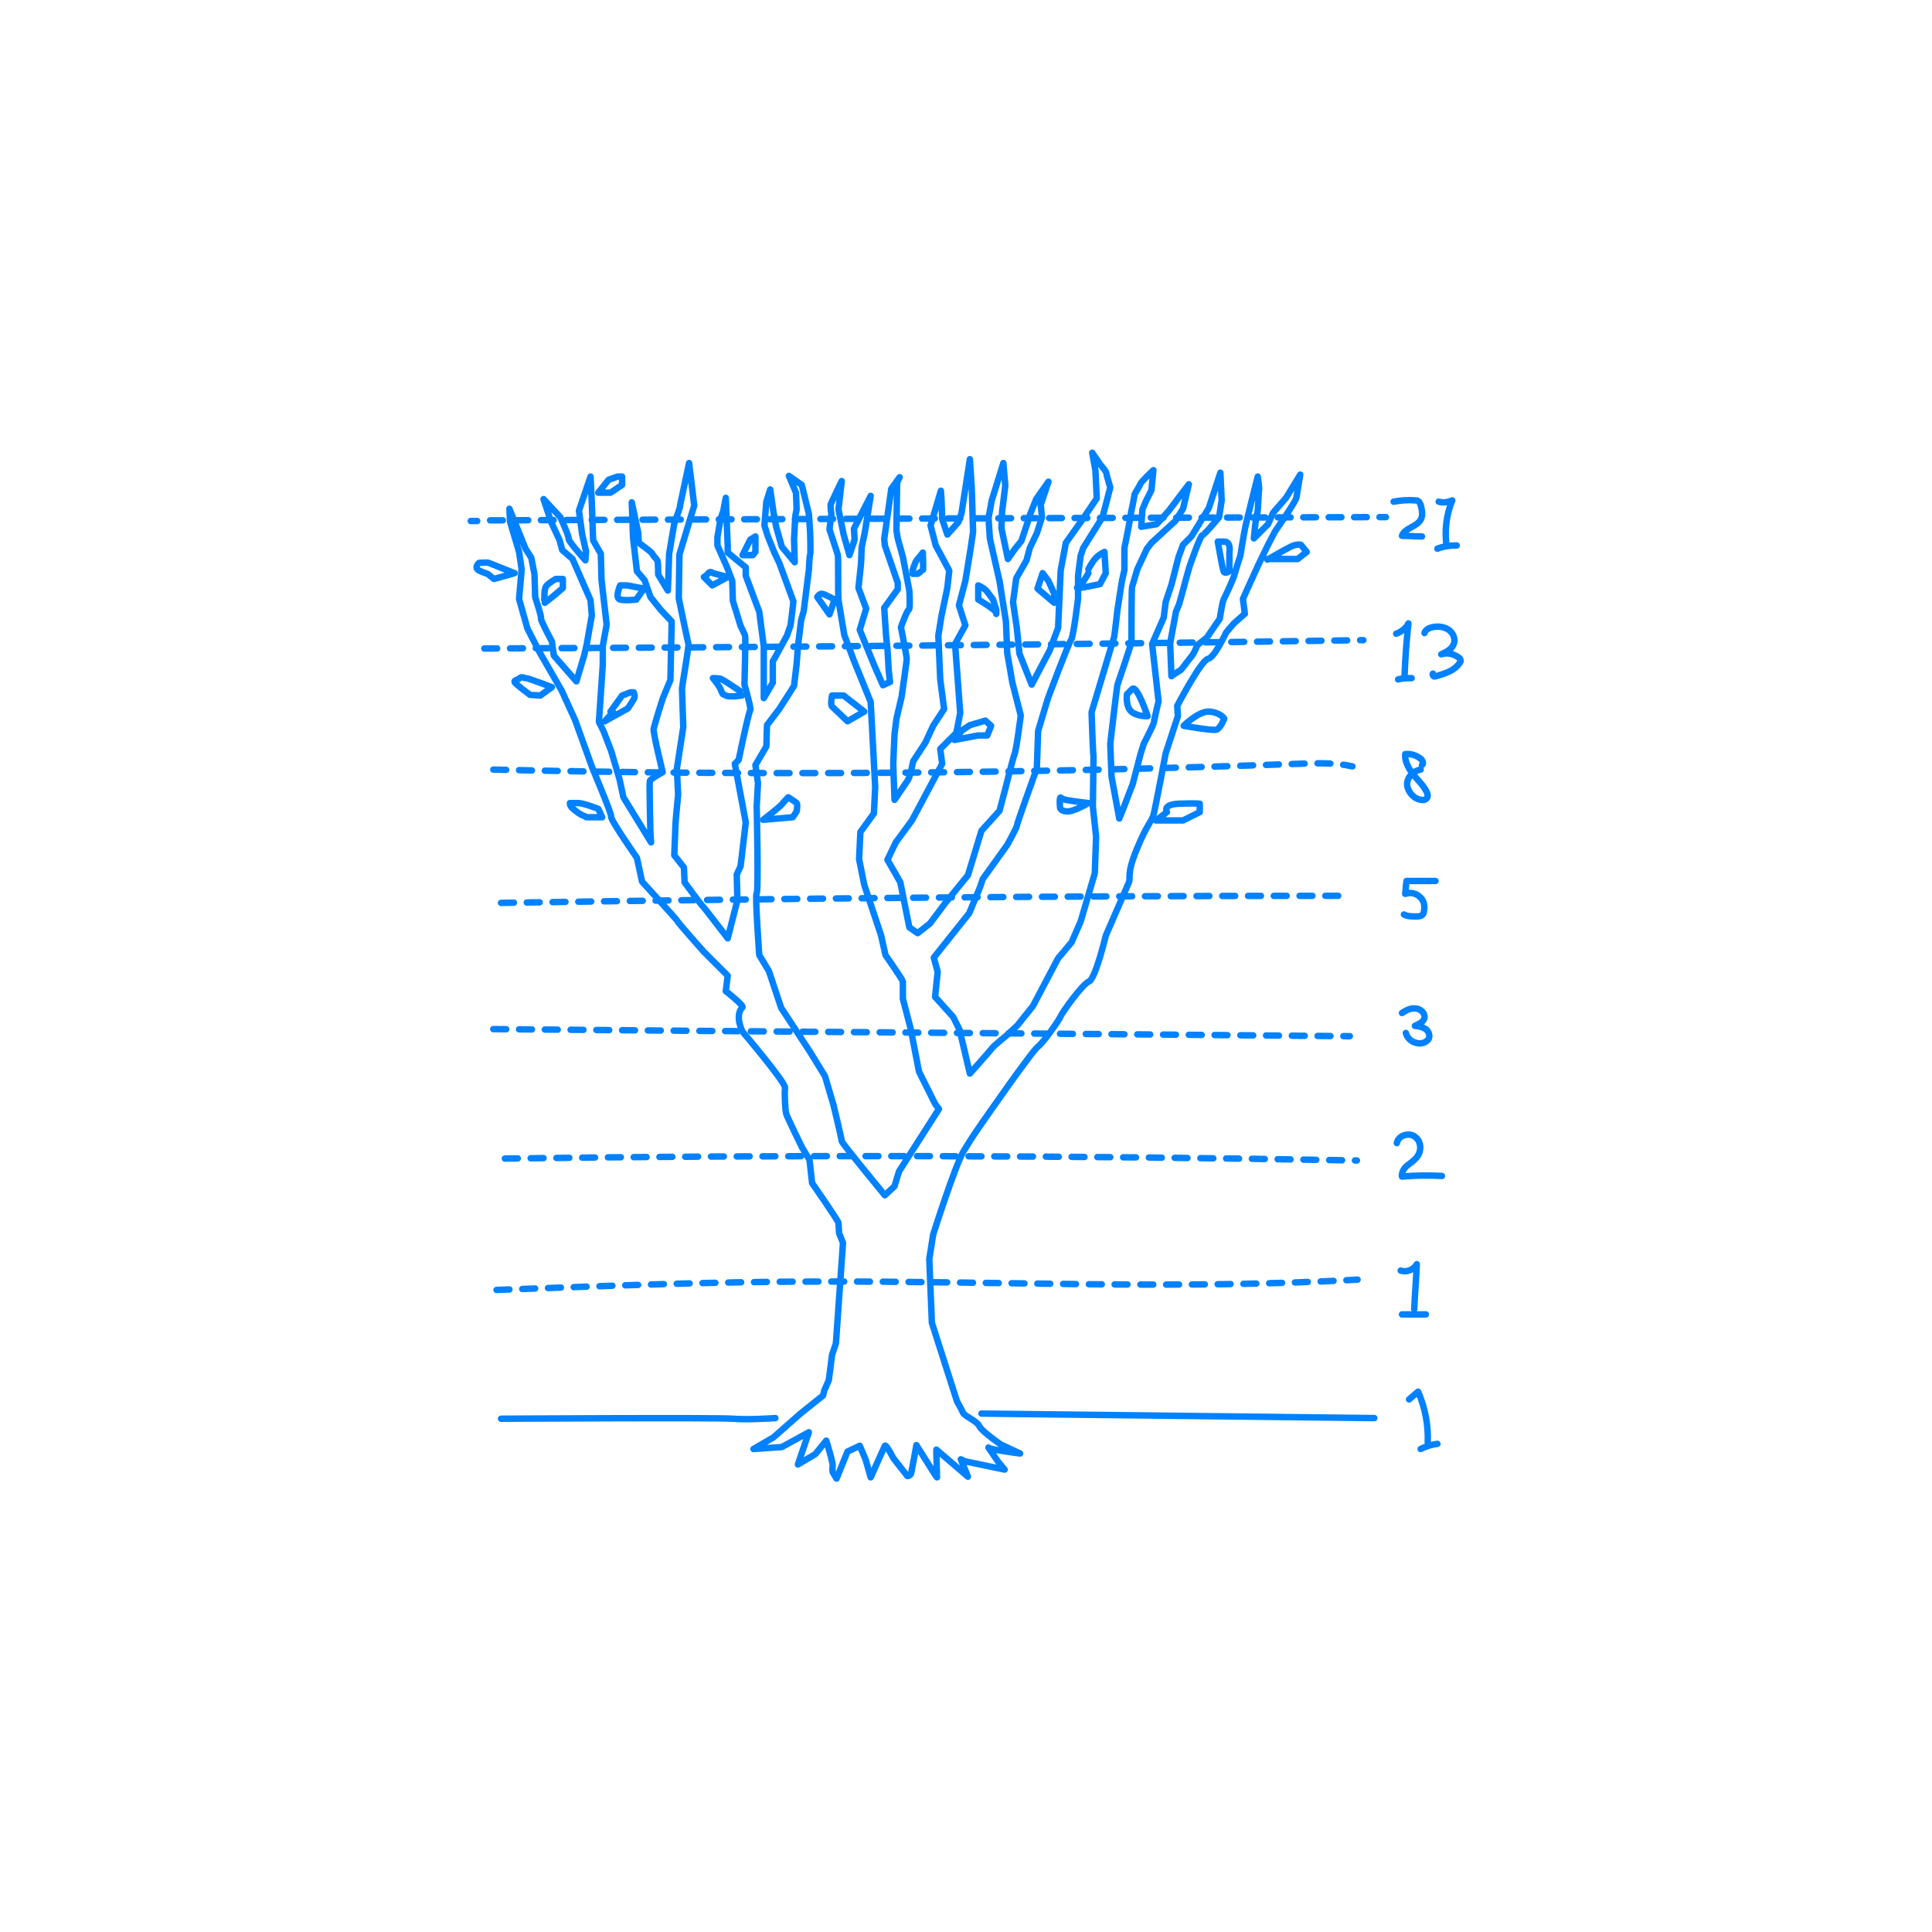 <svg xmlns="http://www.w3.org/2000/svg" xmlns:xlink="http://www.w3.org/1999/xlink" version="1.1" id="レイヤー_1" x="0px" y="0px" viewBox="0 0 300 300" style="enable-background:new 0 0 300 300;" xml:space="preserve"> <style type="text/css"> .st0{fill:#FFFFFF;} .st1{fill:none;stroke:#0081FF;stroke-linecap:round;stroke-linejoin:round;stroke-miterlimit:10;} .st2{fill:none;stroke:#0081FF;stroke-linecap:round;stroke-linejoin:round;} .st3{fill:none;stroke:#0081FF;stroke-linecap:round;stroke-linejoin:round;stroke-dasharray:1.973,1.973;} .st4{fill:none;stroke:#0081FF;stroke-linecap:round;stroke-linejoin:round;stroke-miterlimit:10;stroke-dasharray:2,2;} </style> <rect class="st0" width="300" height="300"></rect> <g> <g> <path class="st1" d="M155.4,224.3c0,0-2.9-2-3.3-2.8c-0.4-0.9-2.4-1.6-2.6-2.2c-0.2-0.5-0.9-1.7-0.9-1.7l-3.9-12.2l-0.4-9.9 l0.6-3.8c0,0,3.4-10.7,4.7-12.9s2.8-4.3,2.8-4.3s7.9-11.4,8.8-12c0.8-0.6,3.2-4,3.5-4.7s3.4-5,4.4-5.4s2.6-7.1,2.6-7.1 s3.3-7.6,3.6-8.3s-0.4-1.2,1.2-5.1c1.6-3.9,2.3-4.3,2.6-5.3c0.3-1.1,1.9-9.6,1.9-9.6l1.9-5.8l-0.1-1.6c0,0,3.7-7.1,4.8-7.3 c1-0.2,2.8-4.1,2.8-4.1l1.2-1.4l1.7-1.5L193,93c0,0,2.2-4.9,2.4-5.3c0.2-0.4,1.5-3.1,1.5-3.1l1.1-2.1c0,0,3.2-4.6,3.3-5.2 c0.1-0.6,0.6-3.6,0.6-3.6l-2.2,3.6l-2,2.3l-0.8,1.8l-2.2,2.2c0,0,0.3-3.5,0.5-3.8c0.2-0.4,0.2-3.3,0.3-3.6s-0.2-2.2-0.2-2.2 s-2,7.9-2,8.2c-0.1,0.4-0.7,4.1-0.7,4.1s-0.7,2.1-0.9,2.9c-0.2,0.8-1.5,3.5-1.7,3.9c-0.2,0.4-0.6,3-0.6,3l-0.7,1l-1.3,1.9 l-1.5,1.2c0,0-0.4,1.1-0.8,1.6c-0.4,0.5-1.7,2.2-1.7,2.2l-1.1,0.7l-0.4,0.3l-0.2-5.1l0.9-4.9l0.5-1.2l0.5-1.8l0.4-1.5 c0,0,0.6-2.2,0.7-2.5c0.1-0.3,1.7-4.9,2-4.9s2.6-2.8,2.6-2.8l0.4-2.6l-0.2-4.3l-1.8,5.5l-2.7,4.4l-1.3,1.3l-0.7,1.9l-1.1,4.3 l-0.9,2.7l-0.3,2.4l-1.8,4.1l1,8.9c0,0-0.7,2.9-0.7,3.2s-1.6,3.4-1.6,3.4l-0.5,1.6l-1.2,4.6l-1.3,3.4l-0.8,2l-1.2-6.5l-0.2-5.1 c0,0,1-8.6,1.1-9.1c0.1-0.4,2.2-6.3,2.2-6.9s0-2.3,0-2.3s0-5.8,0.1-6.1s0.8-2.7,0.8-2.7l1.5-3.2l0.7-0.9l3.7-3.4l1.2-1.9l0.9-3.8 l-3.1,4.1l-1.9,2.1l-2.4,0.4l0.2-2.7l0.5-1.2l0.9-1.8l0.3-3.1c0,0-1.9,1.8-2,2.1c-0.1,0.3-0.9,1.6-0.9,1.6l-0.3,1.6 c0,0-0.3,1.3-0.4,2.1c-0.1,0.8-0.9,4.7-0.9,4.7l0,3.4l-0.4,1.8l-0.7,4.5c0,0-0.4,3.7-0.5,4.1c-0.1,0.4-3.5,11.7-3.5,11.7 s0.2,6.4,0.3,6.8c0,0.3-0.1,7.9-0.1,7.9l0.5,4.6l-0.2,5.7l-2.2,7.5l-1.4,3.2c0,0-0.9,1.1-1.5,1.8c-0.6,0.7-0.6,0.7-0.6,0.7 l-3.9,7.4l-2.4,3l-1.6,1.5c0,0-2.1,1.7-2.3,2s-3.5,4-3.5,4l-1.6-6.8l-1-2l-2.8-3.1l0.4-3.9l-0.6-2.2l5.5-6.9l1.7-4.1l0.4-1.2 l3.8-5.3c0,0,1.5-2.7,1.5-3s3.1-8.9,3.1-8.9l0.2-5.8l1.5-5c0,0,3.2-8.6,3.6-9.1s1.1-6.5,1.1-6.5l0-3.5l0.4-3.1l0.4-1.2l3-4.8 l1.2-4.6c0,0-0.6-2-0.6-2.2c0-0.3-0.9-1.3-0.9-1.3l-1.3-1.9l0.5,2.8l0.2,4.3l-2.1,3.1l-2.7,3.8l-0.8,4.3l-0.4,8.9L163,101 l-2.8,5.3l-1.9-4.8l-0.4-3.9l-0.6-4.1l0.5-3.7l1.6-2.8l0.5-1.9l1.1-2.3l0.8-2.5l-0.2-1.9l1.2-3.6l-1.9,2.7l-1,2.5l-0.3,1l-1,3 l-0.9,1.1l-1.2,1.7l-1-4.8l0.1-2.5l0.5-4.1l-0.3-3.5l-1.8,5.8l-0.5,2.7l0.2,3.2l1.5,6.6l1,6.3l0.2,4.9l0.8,4.6l1.3,5.1 c0,0-0.7,5.6-1,6.1c-0.2,0.5-1.4,5.3-1.4,5.3l-0.9,3.4l-2.8,3.1l-2.1,6.9l-3.5,4.3l-2.4,3.2l-1.9,1.5l-1.3-0.9l-1.4-7l-2-3.5 l1.3-2.7l2.5-3.4l4.7-8.8l-0.3-2.3l2.5-2.5l0.6-3.1l-0.8-10.7l1.6-2.9l-1-3.1l1-3.8l0.8-4.9l0.4-2.7l-0.2-6.7l-0.3-4.6l-1.3,8.4 l-0.5,1.4l-1.7,1.9l-0.8-2.4l-0.1-2.9l-0.1-1.5l-1.6,5.4l0.8,3.1l2.1,3.9l-0.3,2.7l-0.9,4.3l-0.5,3.1l0.3,6.8l0.6,4.6l-1.7,2.6 l-1.2,2.6l-1.9,2.9l-0.4,1.9l-0.4,1l-2.1,3.1c0,0-0.2-5.3-0.2-5.5c0-0.3,0.2-4.7,0.2-4.7l0.3-2.4l0.8-3.4c0,0,0.8-5.6,0.8-5.9 s-0.9-4.9-0.9-4.9s0.9-2.6,1.2-2.7c0.3-0.1,0.1-3,0.1-3l-1-5.2l-0.8-2.9l-0.2-1.2l0.1-7.5l0.4-0.8l-1.3,1.8l-1.1,7.8l0.1,1l2,5.8 l0,1l-2.1,2.9l0.3,4.5l0.2,1.8l0.2,3.4l0.2,1.8l-1.1,0.5l-1.4-3.2l-2.2-5.4l1-3.3l-1.2-3.2l0.4-3.8l0.1-2.5l0.5-2.4l0.9-5.6 l-2.6,5.1l0.1,1.7l-0.8,2.4L131,83l-0.8-3.9l0.5-4.4c0,0-1.6,3.3-1.7,3.6c-0.1,0.4,0.1,1.5,0.1,1.5l-0.3,2.4c0,0,1.2,3.6,1.3,4 s0,6.4,0.1,7c0.1,0.6,0.9,5.4,0.9,5.4l1.5,4l2.6,6.4l0.7,13.2l-0.2,4.1l-2.1,2.9l-0.2,4.2l0.8,4l2.6,7.8l0.7,3.1 c0,0,2.7,3.9,2.7,4.1c0,0.3,0,2.7,0,2.7l1.2,4.6l1.3,6.7l2.5,5l0.6,0.8l-6.2,9.7l-0.4,1.3l-0.3,1l-1.5,1.4c0,0-6.6-8-6.7-8.4 c0-0.4-1.3-5.7-1.3-5.7l-1.3-4.4l-2.4-3.9l-4.4-6.7l-1.9-5.7l-1.5-2.5c0,0-0.7-9.4-0.4-9.6c0.3-0.3,0-13.5,0-13.5l0.2-3.6 l-0.4-2.8l1.7-2.9l0.1-3.3l1.9-2.5l2.3-3.6l0.4-3.4l0.2-2.7l0.5-4.1l0.4-1.4l0.8-6.4c0,0,0.1-2.2,0.2-2.4s0-3.4,0-3.4l-0.2-2.9 l-1.1-4.5l-2-1.4l1.1,2.6l0.1,2.6l-0.2,1l-0.2,3.6l0.1,3.6l-2-2.4l-0.9-3.2l-0.4-2.2l-0.5-3.5l-0.6,1.9l-0.3,3.7l0.5,1.6l1,2.5 l0.8,1.7l1,2.7l1.2,3.3c0,0-0.4,3.7-0.5,3.9s-0.5,1.4-0.5,1.4l-1.8,3.3l-0.4,0.7L120,106l-1.4,2.4l0-8l-0.7-5.4l-1.5-4l-0.6-1.6 l0-1.3l-2.8-2.3l0-0.9l-0.3-7.6l-0.4,2.1l-0.4,1.1l-0.5,2.9l0,1.3l1.5,3.4l0.8,2.1l0.1,3.1l1.2,3.9c0,0,0.6,1.2,0.7,1.5 c0.1,0.3-0.1,7.6-0.1,7.6s1.1,3.8,0.9,4s-1.1,4.4-1.1,4.4l-0.7,3.3l-0.6,0.6l1.7,9.1l-0.8,6.8l-0.6,1.3l0.1,4l-1.5,5.9 c0,0-3.6-4.7-3.8-4.9c-0.2-0.1-2.9-3.8-2.9-3.8l-0.1-2.3l-1.5-1.9c0,0,0.2-4.7,0.2-5s0.4-4.4,0.4-4.4l-0.2-4l1-6.5l-0.1-2.9 c0,0-0.1-2.8-0.1-3.1c0-0.3,1.1-6.6,1-6.9s-1.5-7.1-1.5-7.1l0.1-6.8l2.3-7.6l-0.8-6.6l-1.4,6.6c0,0,0.1,0-0.3,1.1 s-0.6,1.7-0.6,1.7l-0.8,4.7c0,0-0.1,3-0.1,3.2c0,0.3-0.1,2.5-0.1,2.5l-1.5-2.5c0,0,0-1.8-0.1-2.1c-0.1-0.3-0.7-0.8-0.8-1.1 c-0.1-0.3-2.1-1.7-2.1-1.7l-0.1-1.6l-1-4.7l0.2,5.5l0.6,5.2l1.2,1.4l0.9,2.6l1.6,2l1.7,1.8l-0.2,9.1c0,0-1.1,2.6-1.2,2.9 c-0.1,0.3-1.3,4.1-1.4,4.7c-0.1,0.6,1.4,6.7,1.4,6.7s-2,1.1-2,1.4c-0.1,0.3,0.1,8.2,0.1,8.2l0.1,1.3l-4.3-7l-0.6-2.8l-1.3-4.4 l-1.2-3.1l-0.7-1.4l0.6-8.9l0-2.9l0.6-3.3L93.4,90L93.3,86l-1.2-2.1l-0.2-5.7l-0.2-4.2l-1.8,5.3l0.5,3.7l0.6,2.6L90.9,87 c0,0-2.6-2.9-2.6-3.3c0.1-0.4-1.3-3.4-1.3-3.4l-2.6-2.8l1.2,3.6l1.3,2.8l0.4,1.5l1.6,1.4l2.8,6.4l0.2,2.4l-0.1,0.5l-0.7,4 l-0.4,1.7l-1.2,4l-3.5-4l-0.3-2.2c0,0-1.8-3.3-1.7-3.6c0.1-0.3-0.9-3.3-0.9-3.3l-0.1-3.5l-0.5-2.6l-0.9-1.4l-2.5-6.2l0.1,2 l1.4,4.7l0.4,2.7l-0.4,4.6l1.3,4.6l1.9,3.7l3.4,5.9l2.1,4.6l2.7,7.5c0,0,3,7.1,2.9,7.5c-0.2,0.4,4,6.4,4,6.4l0.8,3.7 c0,0,5.3,5.8,5.4,6c0.1,0.3,4.2,4.9,4.2,4.9l3.7,3.7l-0.3,2.4c0,0,2.8,2.2,2.6,2.5c-1.3,1.3,0,3.8,0,3.8s6.7,7.9,6.6,8.7 c-0.1,0.8,0,3.5,0.2,4.1c0.2,0.6,2.4,5.1,2.4,5.1l1.2,2l0.4,3.6c0,0,4.1,5.9,4.1,6.2c0,0.3,0.1,1.6,0.1,1.6l0.6,1.5l-1.1,15.6 l-0.6,1.8l-0.5,3.9l-0.7,1.6l-0.2,0.8l-3.5,2.8l-4.2,3.7l-3.1,1.8l4.4-0.3l4.2-2.3l-1.7,5l2.7-1.6l1.7-2.1c0,0,1.1,3.5,1,4 c-0.1,0.4,0,0.9,0,0.9l0.6,1l1.7-4.2l1.9-0.9l0.9,2.1l0.8,2.8c0,0,2.1-4.7,2.2-4.9c0.2-0.3,1.3,1.9,1.3,1.9l2.2,2.8 c0,0,0.5,0,0.6-0.5c0.1-0.4,0.8-4.3,0.8-4.3l2.9,4.6l0.3,0.4l-0.1-3.8l0-0.5l4.9,4.2l-1.1-2.7l0.6,0.3l6.2,1.3l-1-1.2 c0,0-1.7-2.5-1.5-2.2c0.2,0.3,4.9,0.9,4.9,0.9L155.4,224.3z"></path> <g> <g> <path class="st2" d="M73.1,80.9c0.3,0,0.7,0,1,0"></path> <path class="st3" d="M76.1,80.8c42.5-0.2,94.8-0.4,137.1-0.5"></path> <path class="st2" d="M214.2,80.3c0.3,0,0.7,0,1,0"></path> </g> </g> <path class="st4" d="M75.2,100.7c45.5-0.2,91-0.6,136.5-1.3"></path> <path class="st4" d="M76.6,119.5c41.7,1,83.4,0.6,125.1-0.9c2.8-0.1,5.6-0.2,8.3,0.4"></path> <path class="st4" d="M77.8,140.2c43.6-0.7,87.3-1.1,130.9-1.1"></path> <path class="st4" d="M76.6,159.8c44.3,0.4,88.7,0.7,133,1.1"></path> <path class="st4" d="M78.4,179.9c44.1-0.6,88.2-0.5,132.3,0.3"></path> <path class="st4" d="M77.1,200.3c16.6-0.6,33.2-1.3,49.9-1.3c27.9-0.1,55.9,1.3,83.8-0.3"></path> <path class="st1" d="M217.5,197.3c0.9,0.3,2-0.1,2.5-1c-0.1,2.3-0.3,4.7-0.4,7"></path> <path class="st1" d="M217.7,204.1c1.2,0,2.5,0,3.7,0"></path> <path class="st1" d="M221.7,224c0.1-2.7-0.4-5.4-1.5-7.9c-0.5,0.4-0.9,0.8-1.4,1.2"></path> <path class="st1" d="M216.9,177.5c0.2-1.2,1.9-1.7,2.8-1c1,0.7,1.1,2.2,0.3,3.2c-0.4,0.5-1,0.9-1.5,1.3c-0.5,0.4-0.9,1.1-0.8,1.7 c2.1-0.2,4.2-0.2,6.2-0.1"></path> <path class="st1" d="M217.7,157.3c0.6-0.4,1.3-0.8,2.1-0.7c0.7,0,1.5,0.7,1.4,1.4c-0.1,0.7-0.9,1-1.5,1.3c0.6,0,1.2,0.2,1.7,0.5 c0.5,0.4,0.7,1.1,0.4,1.6c-0.2,0.2-0.4,0.4-0.7,0.5c-1.1,0.4-2.5-0.3-2.8-1.5"></path> <path class="st1" d="M218,142c0.5,0.3,1.2,0.3,1.9,0.3c0.3,0,0.7,0,0.9-0.2c0.2-0.1,0.3-0.4,0.3-0.6c0.2-0.8,0-1.7-0.6-2.2 c-0.6-0.6-1.5-0.8-2.3-0.5c0.1-0.7,0.1-1.3,0.2-2c1.6,0,2.9,0,4.5,0"></path> <path class="st1" d="M220.8,118.8c0.3-0.2,0.1-0.7-0.1-0.9c-0.7-0.6-1.6-0.9-2.5-0.8c-0.1,1.1,0.5,2.2,1.2,3.1 c0.7,0.9,1.6,1.7,2.1,2.7c0.2,0.4,0.3,0.8,0,1.1c-0.2,0.2-0.5,0.3-0.8,0.2c-1.1-0.1-2.1-1.2-2.2-2.3s0.9-2.2,2.1-2.4"></path> <path class="st1" d="M216.8,98.4c0.8-0.3,1.5-0.8,1.9-1.6c-0.3,2.7-0.5,5.4-0.6,8.1"></path> <path class="st1" d="M216.4,77.9c1.1-0.2,2.2-0.3,3.4-0.2c0.1,0,0.3,0,0.4,0.1c0.2,0.1,0.3,0.4,0.4,0.6c0.2,0.8,0.4,1.6,0,2.3 c-0.6,1.1-2.5,1.3-2.9,2.5c1,0,2,0.1,3.1,0.1"></path> <path class="st1" d="M224.6,84.6c-0.3-2.3,0-4.7,0.9-6.9c-0.7,0.3-1.4,0.4-2.1,0.2"></path> <path class="st1" d="M77.8,220.3c0,0,33.5-0.2,36,0c2.4,0.2,6.6-0.1,6.6-0.1"></path> <line class="st1" x1="152.4" y1="219.5" x2="213.4" y2="220.2"></line> <path class="st1" d="M217.1,105.5c0.7-0.2,1.4-0.2,2.1-0.2"></path> <path class="st1" d="M223.2,85.2c1-0.4,2-0.5,3-0.5"></path> <path class="st1" d="M220.6,225c0.8-0.4,1.7-0.7,2.6-0.8"></path> <path class="st1" d="M221.2,98.3c0.1-0.5,0.7-0.8,1.2-0.9c0.8-0.2,1.7-0.1,2.4,0.3s1.2,1.3,1,2.1c-0.2,0.9-1.1,1.4-2,1.8 c0.9-0.3,1.9-0.1,2.7,0.5c0.2,0.1,0.3,0.3,0.3,0.5c0,0.2-0.1,0.3-0.2,0.4c-0.8,1.2-2.3,1.6-3.6,2c-0.1,0-0.3,0.1-0.4,0 c-0.1-0.1-0.2-0.3-0.1-0.4"></path> </g> <path class="st1" d="M183.8,112.7c0,0,2.4-2.4,4.1-2.2s2.2,1.1,2.2,1.1s-0.6,1.5-1.2,1.7S183.8,112.7,183.8,112.7z"></path> <path class="st1" d="M178.2,111.2c0,0-1.7-5-2.4-4.2c-0.8,0.8-0.8,0.8-0.8,0.8s-0.3,2,0.8,2.8C176.8,111.3,178.2,111.2,178.2,111.2 z"></path> <path class="st1" d="M181.2,126.1c0,0-0.8-1.2,1.9-1.3c2.7-0.1,3.2,0,3.2,0v1.3l-2.6,1.3h-4.2L181.2,126.1z"></path> <path class="st1" d="M169,124.7c0,0-2.6-0.3-3.5-0.5c-0.9-0.2-0.8-0.6-0.9-0.2s0,1.3,0,1.3s-0.1,0.6,1,0.7S169,124.7,169,124.7z"></path> <path class="st1" d="M196.8,86.9c0,0,2.6-1.5,3.6-2s1.6-0.3,1.6-0.3l0.9,1.1l-1.4,1.1H196.8z"></path> <path class="st1" d="M190.9,85.7c0,0,0.3-1.6-0.8-1.6s-1,0-1,0s0.7,4.1,0.9,4.6c0.2,0.5,0.9,0,0.9,0L190.9,85.7z"></path> <path class="st1" d="M169,88.4c0,0,0.6-1.2,1.2-1.8s1.3-0.9,1.3-0.9l0.2,3.3l-0.9,1.7c0,0-4.1,0.9-3.5,0.5C168,90.9,169,89,169,89"></path> <polygon class="st1" points="161.9,89 162.8,90.2 163.7,92.2 163.7,93.6 161.1,91.4 "></polygon> <path class="st1" d="M151.9,90.9c0,0,1.1,0.5,1.4,1c0.4,0.5,0.9,1.2,0.9,1.2l0.5,1.6c0,0,0,1,0,0.5s-2.8-2.1-2.8-2.1V90.9z"></path> <path class="st1" d="M141.7,88.6c0,0,0.4-1.4,0.7-1.7s0.9-1.1,0.9-1.1s0.1,2.8,0,2.8s-0.8,0.5-0.8,0.5h-0.8"></path> <path class="st1" d="M129.6,93.1c0,0-1.6-0.9-2-0.9s-0.7,0.5-0.7,0.5l1.9,2.7L129.6,93.1z"></path> <path class="st1" d="M134.2,110.5L131,108h-1.8c0,0-0.3,1.4,0,1.7c0.3,0.3,2.4,2.3,2.4,2.3L134.2,110.5z"></path> <path class="st1" d="M114.9,107.3c0,0-2.5-1.7-3-1.9c-0.5-0.1-1.2-0.1-1.2-0.1s1.1,1.3,1.3,2c0.3,0.7,0.2,0.4,0.7,0.7 c0.5,0.3,2.5,0,2.5,0"></path> <path class="st1" d="M113,89.6l-2.3-0.6c0,0-0.4-0.4-0.7,0c-0.3,0.4-0.7,0.6-0.7,0.6l1.3,1.3L113,89.6z"></path> <polygon class="st1" points="115.3,86.2 116.5,83.8 117.3,83.3 117.3,85.7 116.9,86.2 "></polygon> <path class="st1" d="M100,91.4l-2.6-0.5h-1.1c0,0-0.9,2,0,2.2c0.9,0.2,2.5,0,2.5,0L100,91.4z"></path> <path class="st1" d="M79.9,89c0,0-3.8-1.5-4-1.6s-1.5,0-1.5,0s-0.9,0.7,0,1.2c0.9,0.4,1.3,0.5,1.3,0.5l1,0.8L79.9,89z"></path> <path class="st1" d="M85.7,106.7c0,0-3.7-1.4-4-1.4c-0.4,0-0.7-0.3-1,0s-0.9,0.3-0.8,0.6c0.1,0.3,2.4,2,2.4,2l1.6,0.1L85.7,106.7z"></path> <path class="st1" d="M84.5,93.1c0.1-0.3-0.1-1.7,0.4-2.2s1.4-1,1.4-1h1.1v1.4l-1.4,1.2l-1.4,1.1"></path> <polygon class="st1" points="92.9,76.5 94.5,74.5 95.9,74 96.6,74 96.6,75.3 94.8,76.5 "></polygon> <path class="st1" d="M94.8,110.5l1.8-2.5l1.3-0.5h0.5c0,0,0.3,0.6,0,1.1s-0.9,1.4-0.9,1.4l-3.6,2l1.3-1.4"></path> <path class="st1" d="M118.5,127.3c0,0,2.6-2,2.9-2.4c0.3-0.4,1-1.1,1-1.1s1.1,0.7,1.3,0.9c0.2,0.2,0,1.3,0,1.3l-0.6,0.9 L118.5,127.3z"></path> <path class="st1" d="M92.9,125.6c0,0-2.3-0.9-3.1-0.9c-0.8,0-1.3,0-1.3,0s-0.1,0.4,0.5,0.9c0.6,0.5,1.1,0.9,1.7,1.1 c0.6,0.2,0,0.2,0.6,0.2c0.7,0,2.2,0,2.2,0L92.9,125.6z"></path> <polygon class="st1" points="149.4,113.4 150.6,112.6 153,111.9 153.9,112.7 153.3,114.2 151.9,114.2 148.2,114.9 "></polygon> </g> </svg>